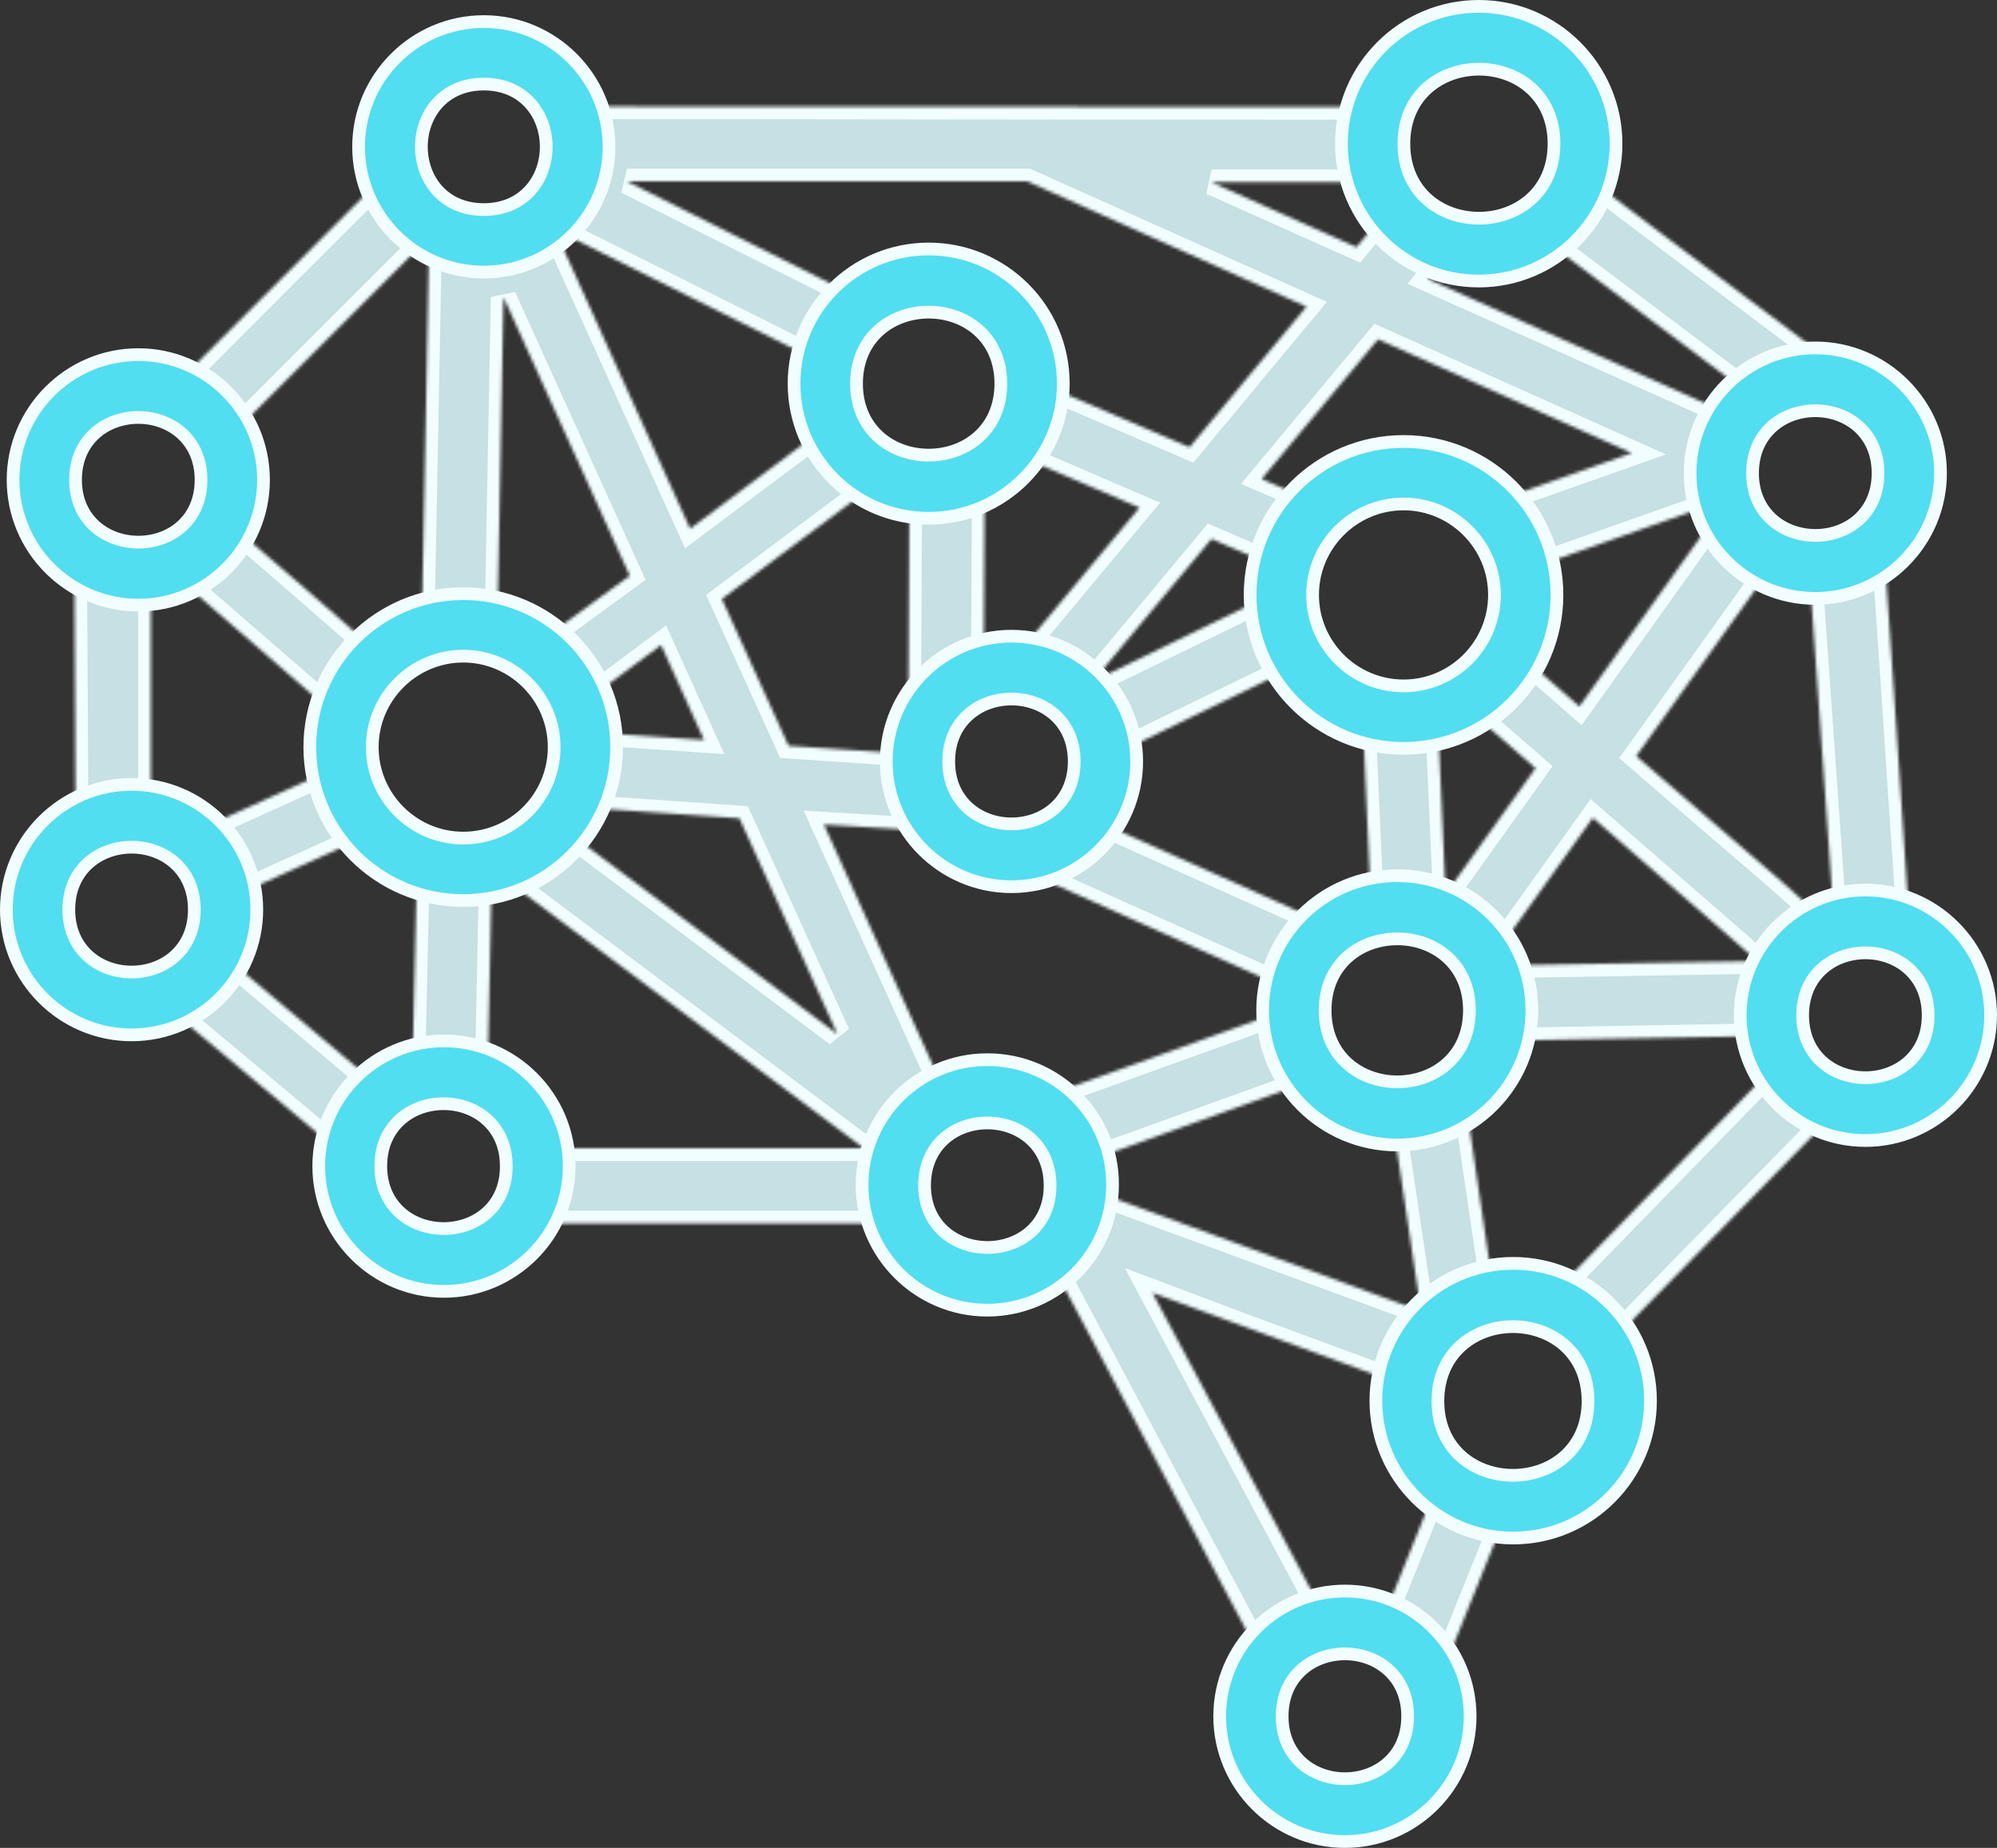 <svg width="628" height="581" viewBox="0 0 628 581" fill="none" xmlns="http://www.w3.org/2000/svg">
<rect x="0" y="0" width="628" height="581" fill="#333333" stroke="none"/>
<mask id="path-1-inside-1_4_760" fill="white">
<path d="M433.634 512.167C442.219 515.545 448.693 522.723 451.227 531.731L474.59 473.744C466.145 473.463 458.545 470.085 452.775 464.596L433.634 512.167ZM592.252 169.033C586.904 174.663 579.304 178.322 570.859 178.322C570.155 178.322 569.592 178.181 568.889 178.181L576.911 291.48C580.007 290.354 583.245 289.651 586.622 289.651C591.83 289.651 596.474 291.058 600.697 293.451C596.615 233.072 594.082 194.226 592.252 169.033ZM560.444 332.718L486.413 408.72C494.294 411.394 500.769 416.743 504.85 423.78C541.725 385.92 564.948 362.415 579.304 347.637C571 345.526 564.244 340.037 560.444 332.718ZM542.851 157.492L496.687 222.094C487.82 214.353 481.064 208.441 475.857 203.938C472.338 211.256 466.568 217.308 459.39 221.108L482.894 241.516L454.604 281.065L452.071 224.064C448.693 225.049 445.034 225.612 441.375 225.612C436.871 225.612 432.508 224.768 428.426 223.36L431.241 286.414C433.915 285.71 436.589 285.288 439.404 285.288C451.93 285.288 462.768 292.325 468.257 302.74L500.909 257.139L552.703 302.177L468.679 303.584C470.79 307.947 471.916 312.733 471.916 317.8C471.916 321.037 471.353 324.274 470.509 327.229L557.77 325.681C557.348 323.57 557.066 321.459 557.066 319.348C557.066 307.103 564.526 296.547 575.222 292.043C570.437 284.865 554.814 272.761 514.561 237.716L558.896 175.789C551.155 172.27 545.384 165.655 542.851 157.492ZM442.641 436.025C444.612 421.528 455.73 410.128 469.946 407.594L460.375 342.571C454.745 347.356 447.427 350.171 439.404 350.171C438.841 350.171 438.137 350.171 437.574 350.03L446.864 412.239L340.039 372.971C339.898 381.838 335.816 389.72 329.483 395.068C363.262 458.403 384.373 498.515 397.885 523.849C402.248 516.952 409.566 512.026 418.011 510.619L362.417 406.468C363.121 406.75 414.07 425.469 442.641 436.025ZM339.335 366.075L414.774 338.911C409.848 333.141 406.892 325.822 406.892 317.659V316.533L323.994 346.371C331.735 350.452 337.365 357.489 339.335 366.075ZM70.373 162.981C66.995 170.441 60.521 176.211 52.639 178.885L108.093 227.02C109.782 218.856 114.145 211.538 120.197 206.19C106.685 194.367 84.588 175.085 70.373 162.981ZM570.859 119.21C577.333 119.21 583.244 121.321 588.03 124.839C587.185 121.321 586.059 121.321 584.511 120.054C540.881 87.401 513.998 66.994 497.25 54.327C494.998 62.349 489.791 69.105 483.035 73.468L552.703 125.825C557.629 121.602 563.963 119.21 570.859 119.21ZM49.684 314.281C62.492 325.118 81.633 341.022 110.204 364.949C110.767 356.223 114.989 348.482 121.463 343.415L68.121 298.518C64.462 306.118 57.847 311.888 49.684 314.281ZM23.365 172.411C23.365 187.893 23.646 214.634 23.787 262.346C28.713 258.687 34.765 256.435 41.38 256.435C43.491 256.435 45.462 256.717 47.432 256.998V179.87C46.165 180.011 44.898 180.293 43.491 180.293C35.609 180.433 28.572 177.337 23.365 172.411ZM58.973 262.487C65.447 267.272 69.81 274.732 70.514 283.177L118.085 261.643C112.596 256.013 108.796 248.553 107.67 240.39L58.973 262.487ZM294.438 261.361L407.314 312.029C408.722 303.725 413.366 296.547 419.7 291.621L341.868 256.717C336.52 264.035 327.794 268.961 318.083 268.961C301.756 268.961 288.526 255.731 288.526 239.405C288.526 226.175 297.393 215.056 309.357 211.256L309.638 147.781C304.571 151.018 298.519 152.988 292.045 152.988C289.934 152.988 287.963 152.707 285.993 152.425L285.571 237.012L247.992 234.479L227.021 188.315L278.252 150.033C270.793 146.514 264.881 140.462 261.785 132.721L217.028 166.218L174.383 72.06L259.955 114.847C261.363 106.683 266.007 99.505 272.341 94.72C256.296 86.698 233.636 75.298 197.184 57.001H323.009L410.833 96.409L374.099 140.603C350.313 130.328 335.676 124.136 324.557 119.35V120.758C324.557 128.78 321.601 136.099 316.816 141.729L358.336 159.603L316.253 210.13C316.816 210.13 317.379 209.99 318.083 209.99C334.128 209.99 347.076 222.797 347.498 238.701L409.285 208.582C405.203 202.53 402.811 195.071 402.811 187.189C402.811 186.626 402.811 185.922 402.951 185.359L343.698 214.212L380.995 169.455L403.796 179.307C405.485 171.144 409.848 164.107 415.759 158.759L396.759 150.596L433.352 106.683L513.154 142.432L466.99 158.759C473.042 164.107 477.264 171.426 478.953 179.589L542.57 157.07C541.866 154.536 541.303 151.862 541.303 148.907C541.303 141.588 544.118 134.973 548.481 129.766L545.384 130.891L448.975 87.683C449.538 86.979 453.197 82.616 457.279 77.831C449.115 75.861 442.219 71.075 437.574 64.46L426.596 77.69L380.995 57.282H433.915C432.508 53.623 431.663 49.682 431.663 45.46C431.663 41.237 432.508 37.297 433.915 33.637C286.697 33.637 214.495 33.356 178.605 33.497C180.576 37.437 181.702 41.8 181.702 46.445C181.702 62.771 168.472 76.001 152.145 76.001C137.93 76.001 126.249 66.008 123.293 52.779C104.433 71.498 74.173 101.757 52.78 123.291C60.662 125.825 67.136 131.595 70.514 139.055L134.975 74.594L132.582 199.152C136.804 197.604 141.167 196.76 145.953 196.76C149.612 196.76 152.99 197.323 156.368 198.167L158.338 93.454L198.028 180.996L167.627 203.234C174.242 207.738 179.309 214.353 181.983 222.094L207.88 202.812L221.392 232.649L183.954 230.116C184.094 231.664 184.235 233.353 184.235 235.042C184.235 241.798 182.546 248.131 179.45 253.62L232.51 257.28L263.333 325.118L175.65 259.391C168.613 267.976 157.916 273.465 145.953 273.465C140.745 273.465 135.678 272.339 131.175 270.51L129.626 339.193C132.864 338.067 136.241 337.363 139.76 337.363C144.686 337.363 149.19 338.63 153.271 340.741L154.679 273.324L271.637 361.008H168.613C169.035 362.978 169.176 364.949 169.176 366.919C169.176 373.675 166.924 379.727 163.124 384.653H283.46C281.912 380.994 280.926 377.053 280.926 372.831C280.926 360.867 288.104 350.452 298.379 345.948L259.111 259.25L294.438 261.361Z"/>
</mask>
<path d="M433.634 512.167C442.219 515.545 448.693 522.723 451.227 531.731L474.59 473.744C466.145 473.463 458.545 470.085 452.775 464.596L433.634 512.167ZM592.252 169.033C586.904 174.663 579.304 178.322 570.859 178.322C570.155 178.322 569.592 178.181 568.889 178.181L576.911 291.48C580.007 290.354 583.245 289.651 586.622 289.651C591.83 289.651 596.474 291.058 600.697 293.451C596.615 233.072 594.082 194.226 592.252 169.033ZM560.444 332.718L486.413 408.72C494.294 411.394 500.769 416.743 504.85 423.78C541.725 385.92 564.948 362.415 579.304 347.637C571 345.526 564.244 340.037 560.444 332.718ZM542.851 157.492L496.687 222.094C487.82 214.353 481.064 208.441 475.857 203.938C472.338 211.256 466.568 217.308 459.39 221.108L482.894 241.516L454.604 281.065L452.071 224.064C448.693 225.049 445.034 225.612 441.375 225.612C436.871 225.612 432.508 224.768 428.426 223.36L431.241 286.414C433.915 285.71 436.589 285.288 439.404 285.288C451.93 285.288 462.768 292.325 468.257 302.74L500.909 257.139L552.703 302.177L468.679 303.584C470.79 307.947 471.916 312.733 471.916 317.8C471.916 321.037 471.353 324.274 470.509 327.229L557.77 325.681C557.348 323.57 557.066 321.459 557.066 319.348C557.066 307.103 564.526 296.547 575.222 292.043C570.437 284.865 554.814 272.761 514.561 237.716L558.896 175.789C551.155 172.27 545.384 165.655 542.851 157.492ZM442.641 436.025C444.612 421.528 455.73 410.128 469.946 407.594L460.375 342.571C454.745 347.356 447.427 350.171 439.404 350.171C438.841 350.171 438.137 350.171 437.574 350.03L446.864 412.239L340.039 372.971C339.898 381.838 335.816 389.72 329.483 395.068C363.262 458.403 384.373 498.515 397.885 523.849C402.248 516.952 409.566 512.026 418.011 510.619L362.417 406.468C363.121 406.75 414.07 425.469 442.641 436.025ZM339.335 366.075L414.774 338.911C409.848 333.141 406.892 325.822 406.892 317.659V316.533L323.994 346.371C331.735 350.452 337.365 357.489 339.335 366.075ZM70.373 162.981C66.995 170.441 60.521 176.211 52.639 178.885L108.093 227.02C109.782 218.856 114.145 211.538 120.197 206.19C106.685 194.367 84.588 175.085 70.373 162.981ZM570.859 119.21C577.333 119.21 583.244 121.321 588.03 124.839C587.185 121.321 586.059 121.321 584.511 120.054C540.881 87.401 513.998 66.994 497.25 54.327C494.998 62.349 489.791 69.105 483.035 73.468L552.703 125.825C557.629 121.602 563.963 119.21 570.859 119.21ZM49.684 314.281C62.492 325.118 81.633 341.022 110.204 364.949C110.767 356.223 114.989 348.482 121.463 343.415L68.121 298.518C64.462 306.118 57.847 311.888 49.684 314.281ZM23.365 172.411C23.365 187.893 23.646 214.634 23.787 262.346C28.713 258.687 34.765 256.435 41.38 256.435C43.491 256.435 45.462 256.717 47.432 256.998V179.87C46.165 180.011 44.898 180.293 43.491 180.293C35.609 180.433 28.572 177.337 23.365 172.411ZM58.973 262.487C65.447 267.272 69.81 274.732 70.514 283.177L118.085 261.643C112.596 256.013 108.796 248.553 107.67 240.39L58.973 262.487ZM294.438 261.361L407.314 312.029C408.722 303.725 413.366 296.547 419.7 291.621L341.868 256.717C336.52 264.035 327.794 268.961 318.083 268.961C301.756 268.961 288.526 255.731 288.526 239.405C288.526 226.175 297.393 215.056 309.357 211.256L309.638 147.781C304.571 151.018 298.519 152.988 292.045 152.988C289.934 152.988 287.963 152.707 285.993 152.425L285.571 237.012L247.992 234.479L227.021 188.315L278.252 150.033C270.793 146.514 264.881 140.462 261.785 132.721L217.028 166.218L174.383 72.06L259.955 114.847C261.363 106.683 266.007 99.505 272.341 94.72C256.296 86.698 233.636 75.298 197.184 57.001H323.009L410.833 96.409L374.099 140.603C350.313 130.328 335.676 124.136 324.557 119.35V120.758C324.557 128.78 321.601 136.099 316.816 141.729L358.336 159.603L316.253 210.13C316.816 210.13 317.379 209.99 318.083 209.99C334.128 209.99 347.076 222.797 347.498 238.701L409.285 208.582C405.203 202.53 402.811 195.071 402.811 187.189C402.811 186.626 402.811 185.922 402.951 185.359L343.698 214.212L380.995 169.455L403.796 179.307C405.485 171.144 409.848 164.107 415.759 158.759L396.759 150.596L433.352 106.683L513.154 142.432L466.99 158.759C473.042 164.107 477.264 171.426 478.953 179.589L542.57 157.07C541.866 154.536 541.303 151.862 541.303 148.907C541.303 141.588 544.118 134.973 548.481 129.766L545.384 130.891L448.975 87.683C449.538 86.979 453.197 82.616 457.279 77.831C449.115 75.861 442.219 71.075 437.574 64.46L426.596 77.69L380.995 57.282H433.915C432.508 53.623 431.663 49.682 431.663 45.46C431.663 41.237 432.508 37.297 433.915 33.637C286.697 33.637 214.495 33.356 178.605 33.497C180.576 37.437 181.702 41.8 181.702 46.445C181.702 62.771 168.472 76.001 152.145 76.001C137.93 76.001 126.249 66.008 123.293 52.779C104.433 71.498 74.173 101.757 52.78 123.291C60.662 125.825 67.136 131.595 70.514 139.055L134.975 74.594L132.582 199.152C136.804 197.604 141.167 196.76 145.953 196.76C149.612 196.76 152.99 197.323 156.368 198.167L158.338 93.454L198.028 180.996L167.627 203.234C174.242 207.738 179.309 214.353 181.983 222.094L207.88 202.812L221.392 232.649L183.954 230.116C184.094 231.664 184.235 233.353 184.235 235.042C184.235 241.798 182.546 248.131 179.45 253.62L232.51 257.28L263.333 325.118L175.65 259.391C168.613 267.976 157.916 273.465 145.953 273.465C140.745 273.465 135.678 272.339 131.175 270.51L129.626 339.193C132.864 338.067 136.241 337.363 139.76 337.363C144.686 337.363 149.19 338.63 153.271 340.741L154.679 273.324L271.637 361.008H168.613C169.035 362.978 169.176 364.949 169.176 366.919C169.176 373.675 166.924 379.727 163.124 384.653H283.46C281.912 380.994 280.926 377.053 280.926 372.831C280.926 360.867 288.104 350.452 298.379 345.948L259.111 259.25L294.438 261.361Z" fill="#C6E0E3" stroke="#F2FDFF" stroke-width="8" mask="url(#path-1-inside-1_4_760)"/>
<path d="M349.86 372.537V372.55C349.86 394.245 332.177 411.928 310.481 411.928C288.785 411.928 271.103 394.245 271.103 372.55C271.103 350.854 288.785 333.171 310.481 333.171C332.325 333.171 349.994 350.858 349.86 372.537ZM489.619 187.049C489.619 213.671 467.995 235.294 441.373 235.294C414.751 235.294 393.128 213.671 393.128 187.049C393.128 160.427 414.751 138.803 441.373 138.803C467.995 138.803 489.619 160.427 489.619 187.049ZM469.974 187.049C469.974 171.307 457.115 158.448 441.373 158.448C425.631 158.448 412.773 171.307 412.773 187.049C412.773 202.791 425.631 215.649 441.373 215.649C457.115 215.649 469.974 202.791 469.974 187.049ZM97.424 234.902C97.424 208.28 119.048 186.656 145.67 186.656C172.292 186.656 193.916 208.28 193.916 234.902C193.916 261.524 172.292 283.147 145.67 283.147C119.048 283.147 97.424 261.524 97.424 234.902ZM117.069 234.902C117.069 250.644 129.928 263.502 145.67 263.502C161.56 263.502 174.271 250.637 174.271 234.902C174.271 219.16 161.412 206.301 145.67 206.301C129.928 206.301 117.069 219.16 117.069 234.902ZM292.044 78.283C315.429 78.283 334.378 97.233 334.378 120.618C334.378 143.866 315.425 162.952 292.044 162.952C268.659 162.952 249.71 144.003 249.71 120.618C249.71 97.233 268.659 78.283 292.044 78.283ZM314.733 120.618C314.733 113.242 311.918 107.566 307.589 103.757C303.298 99.982 297.637 98.139 292.044 98.139C286.451 98.139 280.79 99.982 276.499 103.757C272.17 107.566 269.355 113.242 269.355 120.618C269.355 127.994 272.17 133.669 276.499 137.478C280.79 141.253 286.451 143.096 292.044 143.096C297.637 143.096 303.298 141.253 307.589 137.478C311.918 133.669 314.733 127.994 314.733 120.618ZM278.703 239.406C278.703 217.71 296.386 200.027 318.082 200.027C339.778 200.027 357.46 217.71 357.46 239.406C357.46 261.102 339.778 278.784 318.082 278.784C296.386 278.784 278.703 261.102 278.703 239.406ZM337.815 239.406C337.815 232.983 335.372 228.021 331.598 224.686C327.861 221.384 322.938 219.777 318.082 219.777C313.225 219.777 308.302 221.384 304.565 224.686C300.791 228.021 298.348 232.983 298.348 239.406C298.348 245.829 300.791 250.791 304.565 254.126C308.302 257.427 313.225 259.034 318.082 259.034C322.938 259.034 327.861 257.427 331.598 254.126C335.372 250.791 337.815 245.829 337.815 239.406ZM397.069 317.659C397.069 294.274 416.018 275.325 439.403 275.325C462.788 275.325 481.737 294.274 481.737 317.659C481.737 341.044 462.788 359.994 439.403 359.994C416.018 359.994 397.069 341.044 397.069 317.659ZM462.092 317.659C462.092 310.283 459.277 304.608 454.948 300.799C450.657 297.024 444.996 295.181 439.403 295.181C433.81 295.181 428.149 297.024 423.858 300.799C419.529 304.608 416.714 310.283 416.714 317.659C416.714 325.035 419.529 330.711 423.858 334.52C428.149 338.295 433.81 340.138 439.403 340.138C444.996 340.138 450.657 338.295 454.948 334.52C459.277 330.711 462.092 325.035 462.092 317.659ZM547.242 319.208C547.242 297.512 564.925 279.829 586.621 279.829C608.317 279.829 626 297.512 626 319.208C626 340.903 608.317 358.586 586.621 358.586C564.925 358.586 547.242 340.903 547.242 319.208ZM606.355 319.208C606.355 312.785 603.912 307.822 600.137 304.488C596.401 301.186 591.478 299.579 586.621 299.579C581.765 299.579 576.841 301.186 573.105 304.488C569.331 307.822 566.888 312.785 566.888 319.208C566.888 325.63 569.331 330.593 573.105 333.927C576.841 337.229 581.765 338.836 586.621 338.836C591.478 338.836 596.401 337.229 600.137 333.927C603.912 330.593 606.355 325.63 606.355 319.208ZM570.858 109.388C592.554 109.388 610.237 127.07 610.237 148.766C610.237 170.462 592.554 188.145 570.858 188.145C549.162 188.145 531.479 170.462 531.479 148.766C531.479 127.07 549.162 109.388 570.858 109.388ZM590.592 148.766C590.592 142.344 588.148 137.381 584.374 134.047C580.638 130.745 575.714 129.138 570.858 129.138C566.002 129.138 561.078 130.745 557.342 134.047C553.568 137.381 551.124 142.344 551.124 148.766C551.124 155.158 553.57 160.102 557.343 163.428C561.078 166.721 565.999 168.332 570.854 168.342C575.709 168.352 580.633 166.76 584.371 163.469C588.148 160.145 590.592 155.19 590.592 148.766ZM508.197 45.179C508.197 68.986 488.825 88.358 465.018 88.358C441.211 88.358 421.84 68.986 421.84 45.179C421.84 21.372 441.211 2 465.018 2C488.825 2 508.197 21.372 508.197 45.179ZM441.485 45.179C441.485 52.87 444.413 58.783 448.913 62.75C453.375 66.684 459.266 68.607 465.089 68.607C470.912 68.607 476.802 66.684 481.264 62.75C485.765 58.783 488.693 52.87 488.693 45.179C488.693 37.488 485.765 31.575 481.264 27.607C476.802 23.673 470.912 21.751 465.089 21.751C459.266 21.751 453.375 23.673 448.913 27.607C444.413 31.575 441.485 37.488 441.485 45.179ZM191.523 46.164C191.523 67.86 173.84 85.543 152.144 85.543C130.448 85.543 112.766 67.86 112.766 46.164C112.766 24.468 130.448 6.785 152.144 6.785C173.84 6.785 191.523 24.468 191.523 46.164ZM152.144 65.898C158.567 65.898 163.529 63.455 166.864 59.68C170.166 55.944 171.773 51.02 171.773 46.164C171.773 41.308 170.166 36.384 166.864 32.648C163.529 28.874 158.567 26.43 152.144 26.43C145.721 26.43 140.759 28.874 137.424 32.648C134.123 36.384 132.516 41.308 132.516 46.164C132.516 51.02 134.123 55.944 137.424 59.68C140.759 63.455 145.721 65.898 152.144 65.898ZM4.111 150.878C4.111 129.182 21.794 111.499 43.49 111.499C65.186 111.499 82.869 129.182 82.869 150.878C82.869 172.574 65.186 190.256 43.49 190.256C21.794 190.256 4.111 172.574 4.111 150.878ZM63.224 150.878C63.224 144.455 60.78 139.493 57.006 136.158C53.27 132.856 48.346 131.249 43.49 131.249C38.633 131.249 33.71 132.856 29.974 136.158C26.2 139.493 23.756 144.455 23.756 150.878C23.756 157.269 26.202 162.213 29.975 165.54C33.71 168.832 38.631 170.443 43.486 170.453C48.341 170.463 53.265 168.871 57.003 165.58C60.78 162.256 63.224 157.301 63.224 150.878ZM100.239 366.638C100.239 344.942 117.922 327.26 139.618 327.26C161.314 327.26 178.997 344.942 178.997 366.638C178.997 388.334 161.314 406.017 139.618 406.017C117.922 406.017 100.239 388.334 100.239 366.638ZM159.211 366.631C159.209 360.212 156.766 355.252 152.994 351.918C149.257 348.617 144.334 347.01 139.477 347.01C134.621 347.01 129.698 348.617 125.961 351.918C122.187 355.253 119.744 360.215 119.744 366.638C119.744 373.064 122.198 378.026 125.983 381.36C129.731 384.661 134.666 386.266 139.53 386.266C144.394 386.266 149.323 384.66 153.054 381.357C156.824 378.02 159.248 373.055 159.211 366.631ZM330.215 372.683C330.213 366.264 327.77 361.304 323.998 357.97C320.261 354.669 315.338 353.062 310.481 353.062C305.625 353.062 300.702 354.669 296.965 357.97C293.191 361.305 290.748 366.267 290.748 372.69C290.748 379.085 293.205 384.022 296.992 387.337C300.739 390.618 305.673 392.213 310.534 392.213C315.395 392.213 320.322 390.618 324.054 387.334C327.824 384.015 330.252 379.076 330.215 372.683ZM383.557 539.613C383.557 517.917 401.24 500.234 422.936 500.234C444.632 500.234 462.315 517.917 462.315 539.613C462.315 561.309 444.632 578.991 422.936 578.991C401.24 578.991 383.557 561.309 383.557 539.613ZM442.67 539.613C442.67 533.19 440.226 528.228 436.452 524.893C432.716 521.591 427.792 519.984 422.936 519.984C418.08 519.984 413.156 521.591 409.42 524.893C405.645 528.228 403.202 533.19 403.202 539.613C403.202 546.036 405.645 550.998 409.42 554.333C413.156 557.634 418.08 559.241 422.936 559.241C427.792 559.241 432.716 557.634 436.452 554.333C440.226 550.998 442.67 546.036 442.67 539.613ZM432.677 440.388C432.677 416.581 452.049 397.209 475.856 397.209C499.663 397.209 519.034 416.581 519.034 440.388C519.034 464.195 499.663 483.567 475.856 483.567C452.049 483.567 432.677 464.195 432.677 440.388ZM499.389 440.529C499.389 432.838 496.461 426.925 491.961 422.957C487.499 419.023 481.608 417.101 475.785 417.101C469.962 417.101 464.072 419.023 459.61 422.957C455.109 426.925 452.181 432.838 452.181 440.529C452.181 448.188 455.112 454.075 459.613 458.024C464.076 461.939 469.965 463.852 475.785 463.852C481.605 463.852 487.495 461.939 491.957 458.024C496.458 454.075 499.389 448.188 499.389 440.529ZM2 285.992C2 264.296 19.683 246.613 41.379 246.613C63.075 246.613 80.757 264.296 80.757 285.992C80.757 307.688 63.075 325.371 41.379 325.371C19.683 325.371 2 307.688 2 285.992ZM61.112 285.992C61.112 279.569 58.669 274.607 54.895 271.272C51.158 267.97 46.235 266.364 41.379 266.364C36.522 266.364 31.599 267.97 27.863 271.272C24.088 274.607 21.645 279.569 21.645 285.992C21.645 292.415 24.088 297.377 27.863 300.712C31.599 304.013 36.522 305.62 41.379 305.62C46.235 305.62 51.158 304.013 54.895 300.712C58.669 297.377 61.112 292.415 61.112 285.992Z" fill="#51DEF0" stroke="#F2FDFF" stroke-width="4"/>
</svg>
